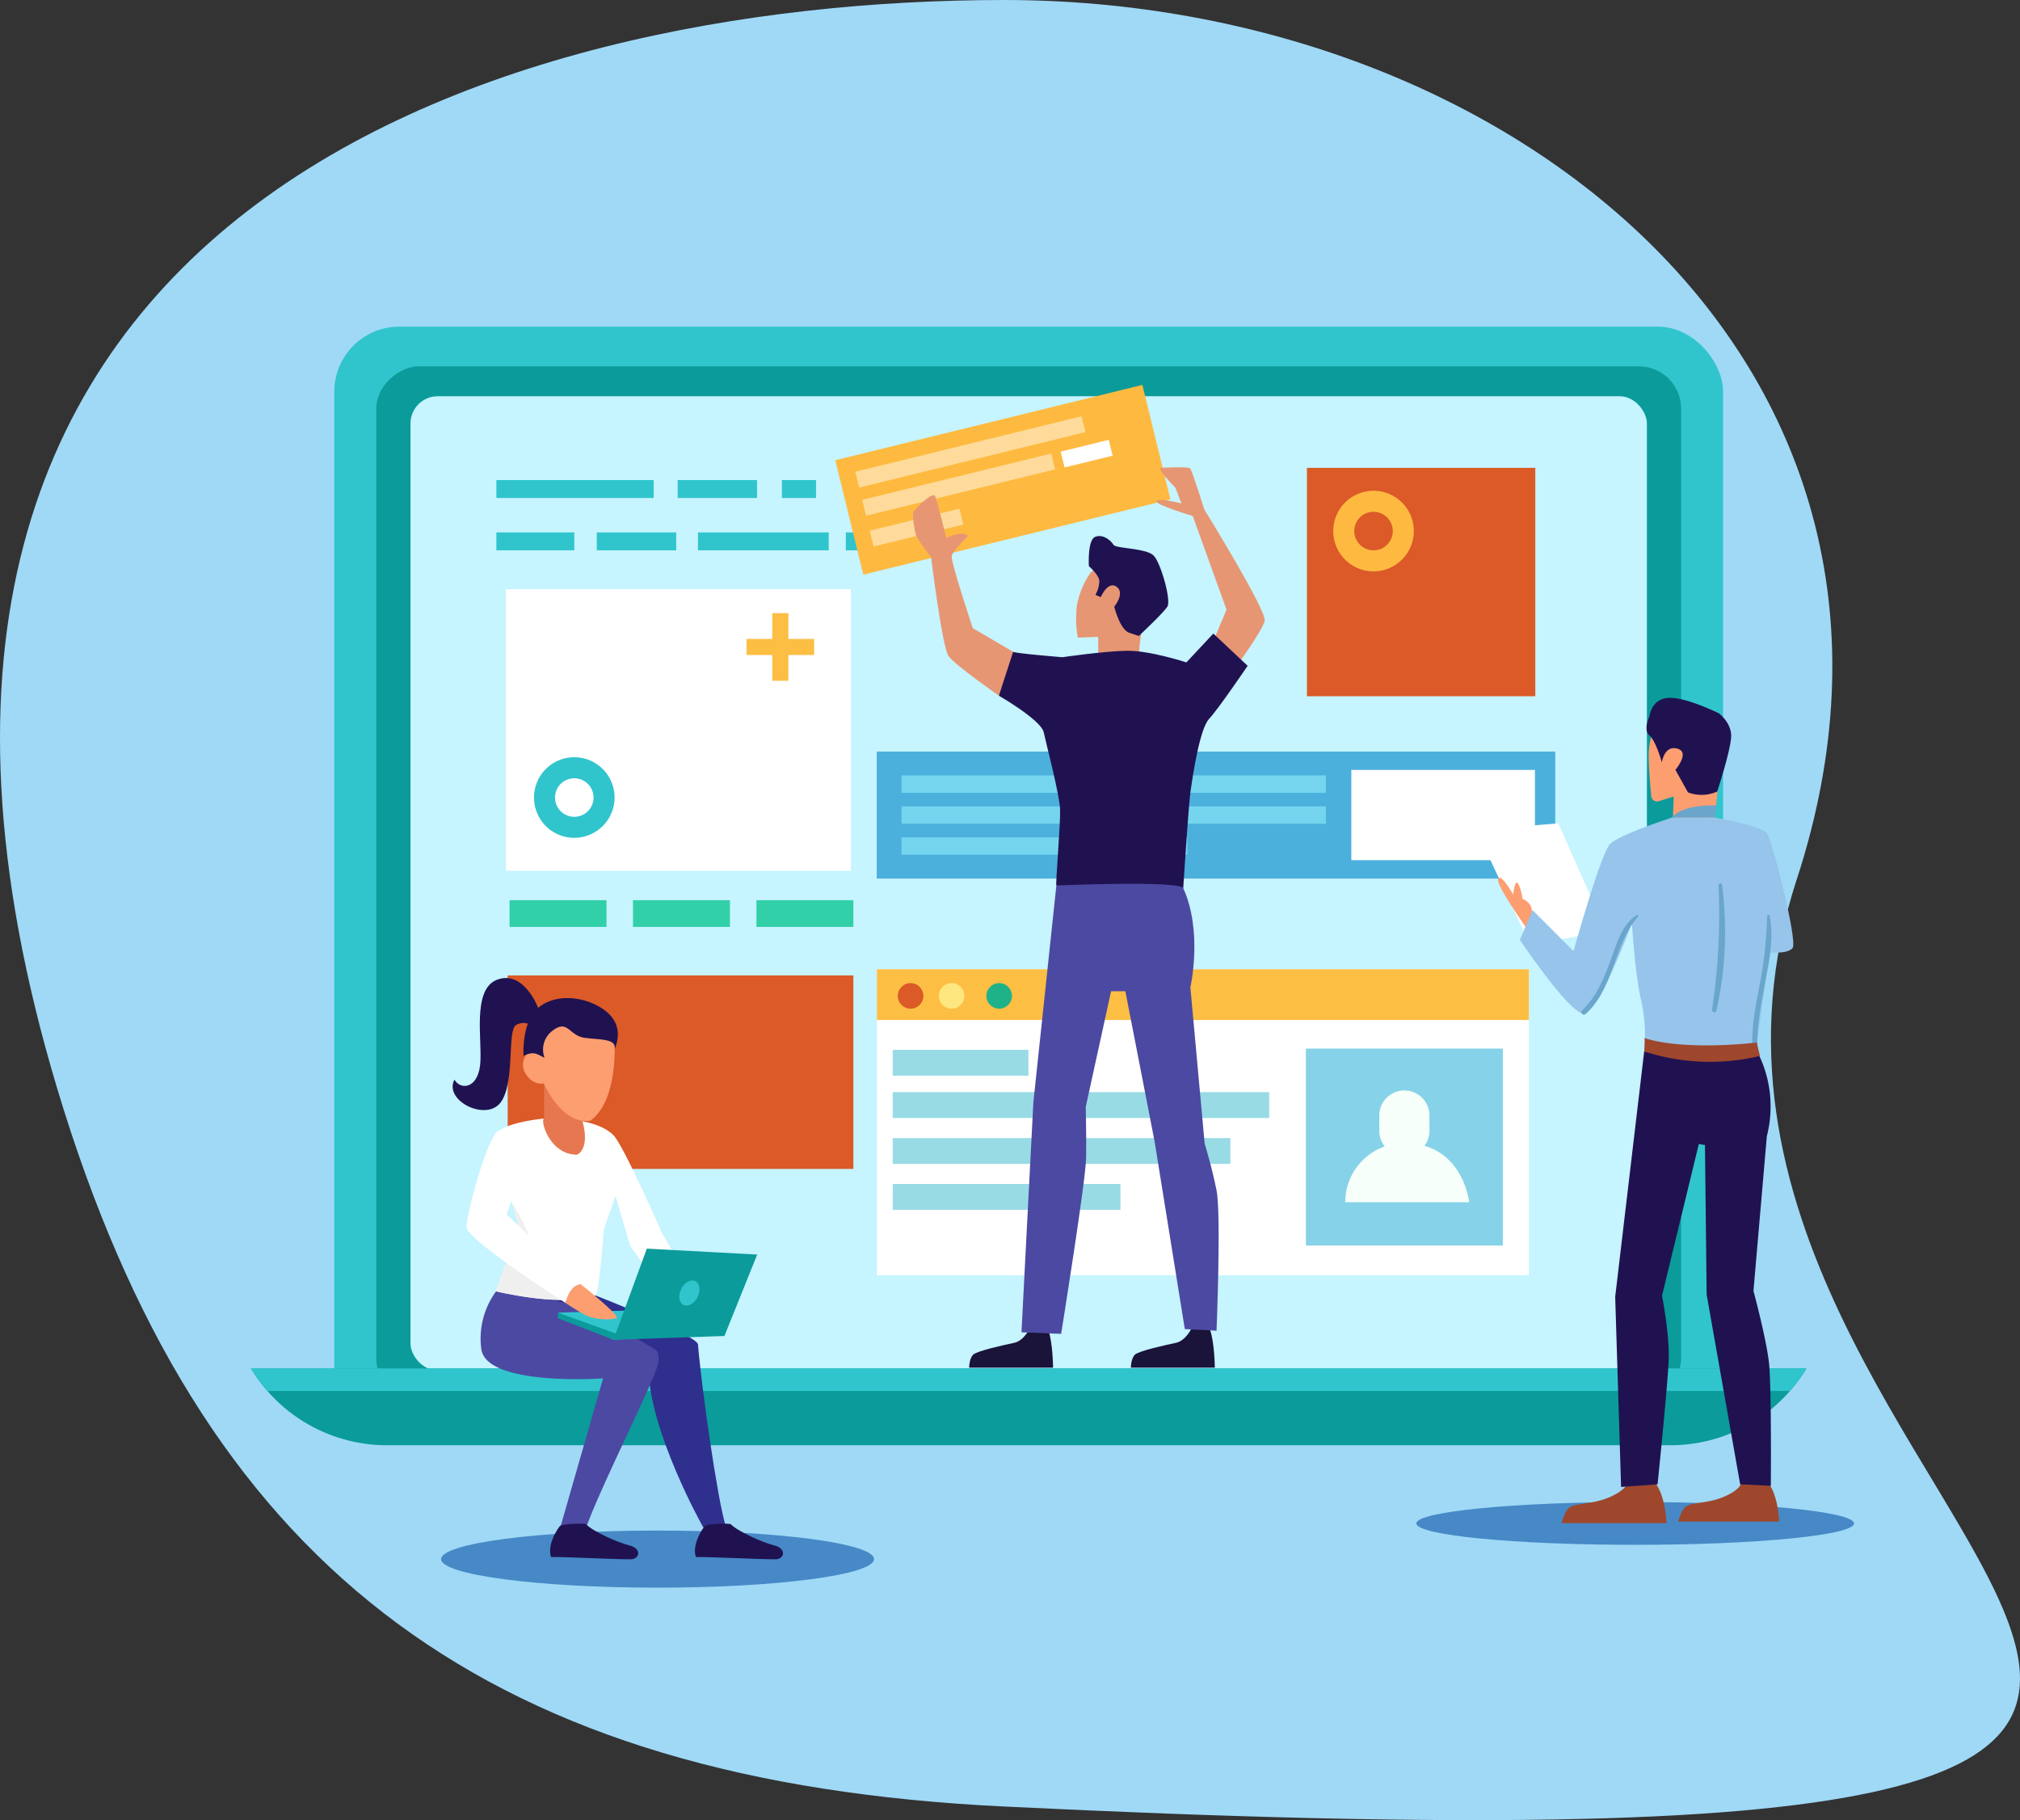 <svg height="518" viewBox="0 0 575 518" width="575" xmlns="http://www.w3.org/2000/svg"><rect x="0" y="0" width="575" height="518" fill="#333333" stroke="none"/><g transform="translate(-34.12 -87.987)"><path d="m545.55 338.323c-61.3 187.362 297.643 289.389-226.081 263.762-144.3-7.06-225.407-65.362-267.182-198.184-80.315-255.369 123.199-315.914 267.672-315.914s273.422 104.153 225.591 250.336z" fill="#9fd9f6"/><path d="m485.747 407.255c0 4.488-27.587 8.126-61.617 8.126s-61.617-3.638-61.617-8.126 27.587-8.126 61.617-8.126 61.617 3.638 61.617 8.126z" fill="#4689c6" transform="translate(-202.839 124.444)"/><ellipse cx="499.581" cy="521.542" fill="#4689c6" rx="62.293" ry="6.094"/><rect fill="#30c5cc" height="316.884" rx="18.482" width="395.317" x="129.282" y="180.959"/><rect fill="#0b9b9b" height="371.421" rx="12.013" transform="matrix(0 1 -1 0 512.651 192.244)" width="294.315"/><rect fill="#c6f4ff" height="277.296" rx="7.76" width="351.952" x="150.965" y="200.753"/><path d="m322.64 365.139a45.242 45.242 0 0 0 38.637 21.861h365.51a45.242 45.242 0 0 0 38.637-21.86z" fill="#0b9b9b" transform="translate(-217.091 112.295)"/><path d="m327.365 371.554h433.335a45.57 45.57 0 0 0 4.725-6.415h-442.785a45.572 45.572 0 0 0 4.725 6.415z" fill="#30c5cc" transform="translate(-217.091 112.295)"/><path d="m178.634 365.582h98.406v55.071h-98.406z" fill="#db5a28"/><g fill="#30c5cc"><path d="m274.889 224.611h37.018v5.099h-37.018z"/><path d="m227.022 224.611h22.599v5.099h-22.599z"/><path d="m175.421 224.611h44.773v5.099h-44.773z"/><path d="m256.696 224.611h9.71v5.099h-9.71z"/><path d="m321.326 224.611h22.521v5.099h-22.521z"/><path d="m274.889 239.507h13.888v5.099h-13.888z"/><path d="m294.299 239.507h13.887v5.099h-13.887z"/><path d="m204.001 239.507h22.599v5.099h-22.599z"/><path d="m175.421 239.507h22.172v5.099h-22.172z"/><path d="m232.802 239.507h37.215v5.099h-37.215z"/></g><path d="m438.727 415.519c-2.34-7.511-6.882-39.285-7.9-51.73-.214-2.636-29.173-13.948-29.173-13.948-16.95-.429-25.673 6.218-25.673 6.218l40.7 13.748c0 18.357 15.648 46.043 15.648 46.043z" fill="#2f2f8e" transform="translate(-198.025 106.82)"/><path d="m405.654 374.055-12.087 42.1 6.905 1.505c3.009-9.931 20.4-43.96 20.877-48.007.2-1.724.076-3.056-.567-3.6s-20.156-12.2-25.824-13.475c-7.591-1.7-18.863-4.437-18.863-4.437a22.733 22.733 0 0 0 -5.115 17.454c1.239 10.805 34.674 8.46 34.674 8.46z" fill="#4c49a2" transform="translate(-199.87 106.219)"/><path d="m388.221 312.708s-13.247 1.174-13.849 4.786 6.32 26.466 6.32 26.466l-6.73 17.96s19.106 4.7 28.415 1.195c.885.406 2.389-18.855 2.389-18.855l3.316-9.463 4.207 14.279 9.631 13.542 6.319-5.116-7.017-12.335s-10.862-24.788-13.748-27.673c-5.416-5.417-19.253-4.786-19.253-4.786z" fill="#fff" transform="translate(-198.747 93.546)"/><path d="m395.165 316.992-1.026-13.623h-9.931v12.725c-1.257.14 1.355 10.3 9.357 10.3 0-.003 3.735-1.358 1.6-9.402z" fill="#e67750" transform="translate(-195.192 90.216)"/><path d="m378.591 330.4c1.158 4.108 2.1 7.222 2.1 7.222l-6.73 17.96s14.538 3.577 24.43 2.162c-.884-.648-12.612-8.552-13.186-12-1.205-7.215-6.614-15.344-6.614-15.344z" fill="#efefef" transform="translate(-198.747 99.88)"/><path d="m405.516 294.254c-.84-3.487-6.281-4.5-14.88-3.486-5.849.687-7.163 6.069-7.327 10.071-.087.022-.175.031-.263.058a4.756 4.756 0 0 0 -3.346 4.719 4.646 4.646 0 0 0 1.159 2.9 4.858 4.858 0 0 0 3.539 2.259 4.49 4.49 0 0 0 1.223-.026c2.435 5.069 6.9 11.385 13.17 10.631 9.188-6.428 6.725-27.126 6.725-27.126z" fill="#fd9e71" transform="translate(-196.699 85.579)"/><path d="m385.792 304.471a6.666 6.666 0 0 1 2.385-7.773c4.285-3.217 4.575 1.533 9.092 2.115s8.974.214 8.489 3.2c2.734-6.745-1.219-10.6-5.639-12.718s-11.34-3.026-16.148.987-4.158 13.648-4.158 13.648c3.17-1.53 4.022-.292 5.979.541z" fill="#201251" transform="translate(-196.666 84.541)"/><path d="m389.278 291.782s-3.991-10.721-11.552-8.067-4.151 17.892-4.986 24.522-5.585 6.919-7.289 3.972c-3.161 6.009 9.225 12.118 13.258 6.342s1.709-20.412 4.288-21.9 5.176.447 5.176.447z" fill="#201251" transform="translate(-201.972 83.04)"/><path d="m376.863 315.593c-3.182 1.835-9.028 23.758-9.028 27.369s28.191 21.591 28.191 21.591 1.3-4.437 4.31-5.34c-.6-.3-21.066-19.862-21.066-19.862l5.418-15.332s0-12.941-7.825-8.426z" fill="#fff" transform="translate(-200.937 94.243)"/><path d="m387.014 353.676 28.735-.881 18.658 6.922-31.584 1.676z" fill="#30c5cc" transform="translate(-194.081 107.883)"/><path d="m402.823 361.16-15.809-6.124v-1.592l17.058 6.153z" fill="#0b9b9b" transform="translate(-194.081 108.115)"/><path d="m398.66 365.957 9.5-25.931 31.415 1.686-9.329 23.172z" fill="#0b9b9b" transform="translate(-189.919 103.318)"/><path d="m413.019 349.112c-.934 1.868-.652 3.9.631 4.543s3.079-.352 4.013-2.219.653-3.9-.63-4.543-3.079.351-4.014 2.219z" fill="#30c5cc" transform="translate(-184.984 105.703)"/><path d="m392.913 347.475s11.435 9.027 10.231 9.63-6.319.6-9.027-.9-5.514-3.387-5.514-3.387.997-5.043 4.31-5.343z" fill="#fd9e71" transform="translate(-193.514 105.981)"/><path d="m395.571 397.839c2.031 2.056 8.936 5.176 12.339 6.019 3.647.9 3.009 3.966.343 3.966-5.234 0-16.876-.656-22.613-.656-.9-2.709.653-6.33 2.48-8.77.555-.744 7.16-.852 7.451-.559z" fill="#201251" transform="translate(-194.667 123.929)"/><path d="m425.943 397.839c2.031 2.056 8.936 5.176 12.339 6.019 3.647.9 3.009 3.966.343 3.966-5.234 0-16.876-.656-22.614-.656-.9-2.709.653-6.33 2.48-8.77.556-.744 7.161-.852 7.452-.559z" fill="#201251" transform="translate(-183.811 123.929)"/><path d="m179.166 344.176h27.596v7.603h-27.596z" fill="#31d0a8"/><path d="m249.444 344.176h27.595v7.603h-27.595z" fill="#31d0a8"/><path d="m214.305 344.176h27.596v7.603h-27.596z" fill="#31d0a8"/><path d="m0 0h90.032v33.54h-90.032z" fill="#feba40" transform="matrix(.971 -.238 .238 .971 271.881 218.959)"/><path d="m0 0h66.316v4.637h-66.316z" fill="#fedb9b" transform="matrix(.971 -.238 .238 .971 277.585 222.244)"/><path d="m0 0h55.413v4.637h-55.413z" fill="#fedb9b" transform="matrix(.971 -.238 .238 .971 279.548 230.249)"/><path d="m0 0h26.291v4.637h-26.291z" fill="#fedb9b" transform="matrix(.971 -.238 .238 .971 281.698 239.017)"/><path d="m0 0h14.081v4.635h-14.081z" fill="#fff" transform="matrix(.971 -.238 .238 .971 336.048 216.518)"/><path d="m178.126 255.656h98.208v80.139h-98.208z" fill="#fff"/><path d="m283.687 301.877h193.139v36.14h-193.139z" fill="#4cb0dd"/><path d="m418.78 307.107h52.266v25.68h-52.266z" fill="#fff"/><path d="m290.75 308.665h120.808v4.953h-120.808z" fill="#75d5ef"/><path d="m290.75 317.471h120.808v4.953h-120.808z" fill="#75d5ef"/><path d="m290.75 326.277h81.333v4.953h-81.333z" fill="#75d5ef"/><path d="m283.732 363.833h185.605v87.086h-185.605z" fill="#fff"/><path d="m283.732 363.833h185.605v14.439h-185.605z" fill="#fdbe44"/><path d="m288.234 398.803h107.175v7.35h-107.175z" fill="#98dbe5"/><path d="m288.234 411.873h96.113v7.351h-96.113z" fill="#98dbe5"/><path d="m288.234 424.94h64.823v7.351h-64.823z" fill="#98dbe5"/><path d="m288.234 386.764h38.632v7.351h-38.632z" fill="#98dbe5"/><g transform="translate(405.847 386.406)"><path d="m0 0h56.058v56.058h-56.058z" fill="#86d2e8"/><path d="m574.68 322.584a7.1 7.1 0 0 0 1.408-4.245v-4.283a7.139 7.139 0 1 0 -14.277 0v4.283a7.1 7.1 0 0 0 1.545 4.428 16.844 16.844 0 0 0 -11.246 15.885h35.306s-1.369-12.773-12.736-16.068z" fill="#f6fffa" transform="translate(-540.919 -294.921)"/></g><circle cx="293.322" cy="371.415" fill="#db5a28" r="3.643"/><circle cx="304.995" cy="371.415" fill="#ffe780" r="3.643"/><circle cx="318.537" cy="371.415" fill="#1fb288" r="3.643"/><path d="m406.141 221.134h65.002v65.002h-65.002z" fill="#db5a28"/><path d="m616 389.136s.561 1.71-4.683 4.1-10.779 1.549-12.138 3.558a11.005 11.005 0 0 0 -1.675 3.914h29.835s-.225-8.238-3.6-11.9c.425.792-7.739.328-7.739.328z" fill="#9e472d" transform="translate(-118.847 120.757)"/><path d="m639.75 389.124s.539 1.644-4.5 3.945-10.364 1.488-11.67 3.421a10.574 10.574 0 0 0 -1.611 3.763h28.687s-.217-7.921-3.466-11.438c.41.755-7.44.309-7.44.309z" fill="#9e472d" transform="translate(-110.103 120.757)"/><path d="m616.513 281.564-21.662 3.809-15.235-32.612 23.328-1.9z" fill="#fff" transform="translate(-125.24 71.446)"/><path d="m586.885 271.05a.038.038 0 0 1 .018 0c-.075.031-.086.035-.018 0z" fill="#262845" transform="translate(-122.658 78.663)"/><path d="m618.6 229.047s-2.856 5.712-2.856 10.949c0 3.661.466 8.95.745 11.8a1.647 1.647 0 0 0 2.123 1.414l4.273-1.314-.239 6.189 11.92-.206 2.6-25.026s-9.999-10.948-18.566-3.806z" fill="#fd9e71" transform="translate(-112.328 62.786)"/><path d="m619.657 242.93s.669-4.955 4.408-3.93-.546 6.026-.546 6.026l3.57 6.427a10.97 10.97 0 0 0 8.332-.239s3.966-12.061 3.966-15.868-3.471-6.381-3.471-6.381-9.3-4.649-14.3-4.41-5.476 5.237-5.476 5.237-1.9 3.809 0 5.475 3.517 7.663 3.517 7.663z" fill="#201251" transform="translate(-112.488 62.042)"/><path d="m633.389 247.12-.539 3.444-12.316.048s2.381-3.812 12.855-3.492z" fill="#6aa5cc" transform="translate(-110.615 70.104)"/><path d="m593.714 272.5s.862-2.7-2.619-4.285c.09-.633-.7-3.793-1.428-4.523s-1.191 3.332-1.191 3.332-3.409-6.07-4.285-4.523 7.7 13.49 7.936 13.965 1.587-3.966 1.587-3.966z" fill="#fd9e71" transform="translate(-123.627 75.516)"/><path d="m616.979 298.8-8.253 69.826 1.674 54.124 10.386-.743s2.936-28.468 3.175-35.61-1.9-18.092-1.9-18.092l10.474-43.165 1.742.318.479 42.531 9.541 54.018 8.731.421s.216-27.857-.5-34.761-4.443-20.709-4.443-20.709l3.809-44.039a33.989 33.989 0 0 0 -3.016-24.6c-.878.081-31.899.481-31.899.481z" fill="#201251" transform="translate(-114.835 88.411)"/><path d="m631.9 249.7s-14.758 4.761-17.457 7.459-10.433 30.5-10.433 30.5l-11.662-11.683-3.613 8.474s13.648 20.314 17.933 20.948 13.965-25.708 13.965-25.708.878 14.389 2.538 21.583a45.021 45.021 0 0 1 .953 14.917c13.206 2.4 24.439 1.9 31.9-.476l3.7-27.724s5.032.588 6.619-1.158-5.712-30.47-7.3-32.691-14.822-4.492-14.822-4.492z" fill="#96c4ea" transform="translate(-121.981 71.015)"/><path d="m631.867 263.824c-.079-.563-1.01-.426-.988.134a180.811 180.811 0 0 1 -1.835 35.375c-.125.793 1.053 1.155 1.23.339a102.928 102.928 0 0 0 1.593-35.848z" fill="#6aa5cc" transform="translate(-107.576 75.952)"/><path d="m642.4 270.308c-.079-.4-.684-.295-.692.094a118.116 118.116 0 0 1 -2.312 20.481c-1.174 6.083-2.249 12.172-1.856 18.392.056.87 1.4.884 1.366 0-.3-7.184 1.159-14.119 2.466-21.141 1.087-5.834 2.207-11.927 1.028-17.826z" fill="#6aa5cc" transform="translate(-104.565 78.308)"/><path d="m617.379 270.1c-3.962 2.518-5.45 7.448-6.968 11.643-2.052 5.674-4.1 11.249-8.572 15.507-.667.634.327 1.613 1 1 8.252-7.428 7.86-19.57 14.9-27.689.209-.24-.06-.656-.36-.461z" fill="#6aa5cc" transform="translate(-117.376 78.306)"/><path d="m646.862 297.137s-20 2.538-32.056-1.271c.316 0 0 3.809 0 3.809a60.589 60.589 0 0 0 33.009 1.269c-.141-.055-.953-3.807-.953-3.807z" fill="#9e472d" transform="translate(-112.662 87.534)"/><path d="m490.555 356.675s-1.656 3.611-4.515 4.213-10.382 2.256-11.586 3.309-1.2 3.761-1.2 3.761h23.881s-.043-7.23-1.429-10.987c.566.005-5.151-.296-5.151-.296z" fill="#1a133a" transform="translate(-163.258 109.269)"/><path d="m524.473 356.675s-1.655 3.611-4.513 4.213-10.383 2.256-11.587 3.309-1.2 3.761-1.2 3.761h23.88s-.044-7.23-1.429-10.987c.567.005-5.151-.296-5.151-.296z" fill="#1a133a" transform="translate(-151.134 109.269)"/><path d="m519.62 186.479s-6.651-1.7-7.053-.638 10.283 4.219 10.283 4.219l9.62 26.675-3.6 8.534 6.62 7.223s7.222-9.78 7.824-12.64-17.154-31.6-17.154-31.6-3.524-11.2-4.063-11.736-6.9-.2-8.34-.176 4.193 5.728 4.193 5.728z" fill="#e79673" transform="translate(-149.209 44.767)"/><path d="m499.776 199.528a24.391 24.391 0 0 0 -3.847 9.19 30.964 30.964 0 0 0 .225 9.254l5.817-.193v5.442h11.563a60.737 60.737 0 0 1 .677-6.379c.452-2.257 3.611-6.546 3.611-6.546l-5.191-14.67-7.448-.677z" fill="#e79673" transform="translate(-155.242 51.463)"/><path d="m501.752 208.005s2.032-4.74 4.515-2.935-.677 5.643-.677 5.643 1.58 6.546 4.288 7.448l2.708.9s7-6.546 8.126-8.351-1.805-12.188-3.837-14.444-10.834-2.032-11.51-3.16-2.935-3.16-5.192-2.257-1.805 8.351-1.805 8.351 2.791 2.4 2.975 4.136a8.494 8.494 0 0 1 -1.108 4.028z" fill="#201251" transform="translate(-154.294 49.918)"/><path d="m497.6 217.8s11.537-1.685 18.157-1.835 17.153 3.309 17.153 3.309l7.667-8.207 9.764 9.178s-8.312 12.266-10.99 15.127-4.634 16.253-5.237 20.315-2.107 27.837-2.107 27.837-7.071 8.426-36.112-.752c-.3-.3 1.2-17.454 1.053-21.667s-3.912-18.507-4.664-21.969-12.75-10.386-12.75-10.386-1.482-8.431 4.055-12.49c.721.462 14.011 1.54 14.011 1.54z" fill="#201251" transform="translate(-161.076 57.226)"/><path d="m477.162 193.687s-4.362 4.063-4.662 5.713 6 20.508 6 20.508l11.483 6.722-4.055 12.49s-12.528-8.72-14.334-11.277-4.965-28.137-4.965-28.137-4.063-5.116-4.363-6.471-1.247-5.783-.548-6.653 5.354-5.688 6.035-4.257 3.187 11.853 3.187 11.853 5.169-2.296 6.222-.491z" fill="#e79673" transform="translate(-167.471 46.857)"/><path d="m494.155 264.025-6.546 61.691-3.385 65.454 11.286.451s7-43.427 7.11-50.039-.114-14.511-.114-14.511l7.223-32.953h4.063l8.351 42.882 8.576 53.266 9.028.451s1.353-33.178 0-39.949-3.385-13.316-3.385-13.316l-4.062-44.462s3.611-15.8-2.032-28.213c-1.129-2.257-36.113-.752-36.113-.752z" fill="#4c49a2" transform="translate(-159.336 75.977)"/><path d="m445.812 214.126h-7.335v-7.336h-4.577v7.336h-7.336v4.574h7.336v7.335h4.577v-7.335h7.335z" fill="#fdbe44" transform="translate(-179.945 55.696)"/><path d="m393.469 259.935a11.468 11.468 0 1 1 11.468-11.469 11.484 11.484 0 0 1 -11.468 11.469zm0-16.952a5.483 5.483 0 1 0 5.483 5.483 5.491 5.491 0 0 0 -5.483-5.483z" fill="#30c5cc" transform="translate(-195.875 66.493)"/><path d="m561.068 204.068a11.468 11.468 0 1 1 11.469-11.468 11.484 11.484 0 0 1 -11.469 11.468zm0-16.952a5.483 5.483 0 1 0 5.484 5.483 5.49 5.49 0 0 0 -5.484-5.483z" fill="#feba40" transform="translate(-135.969 46.524)"/></g></svg>